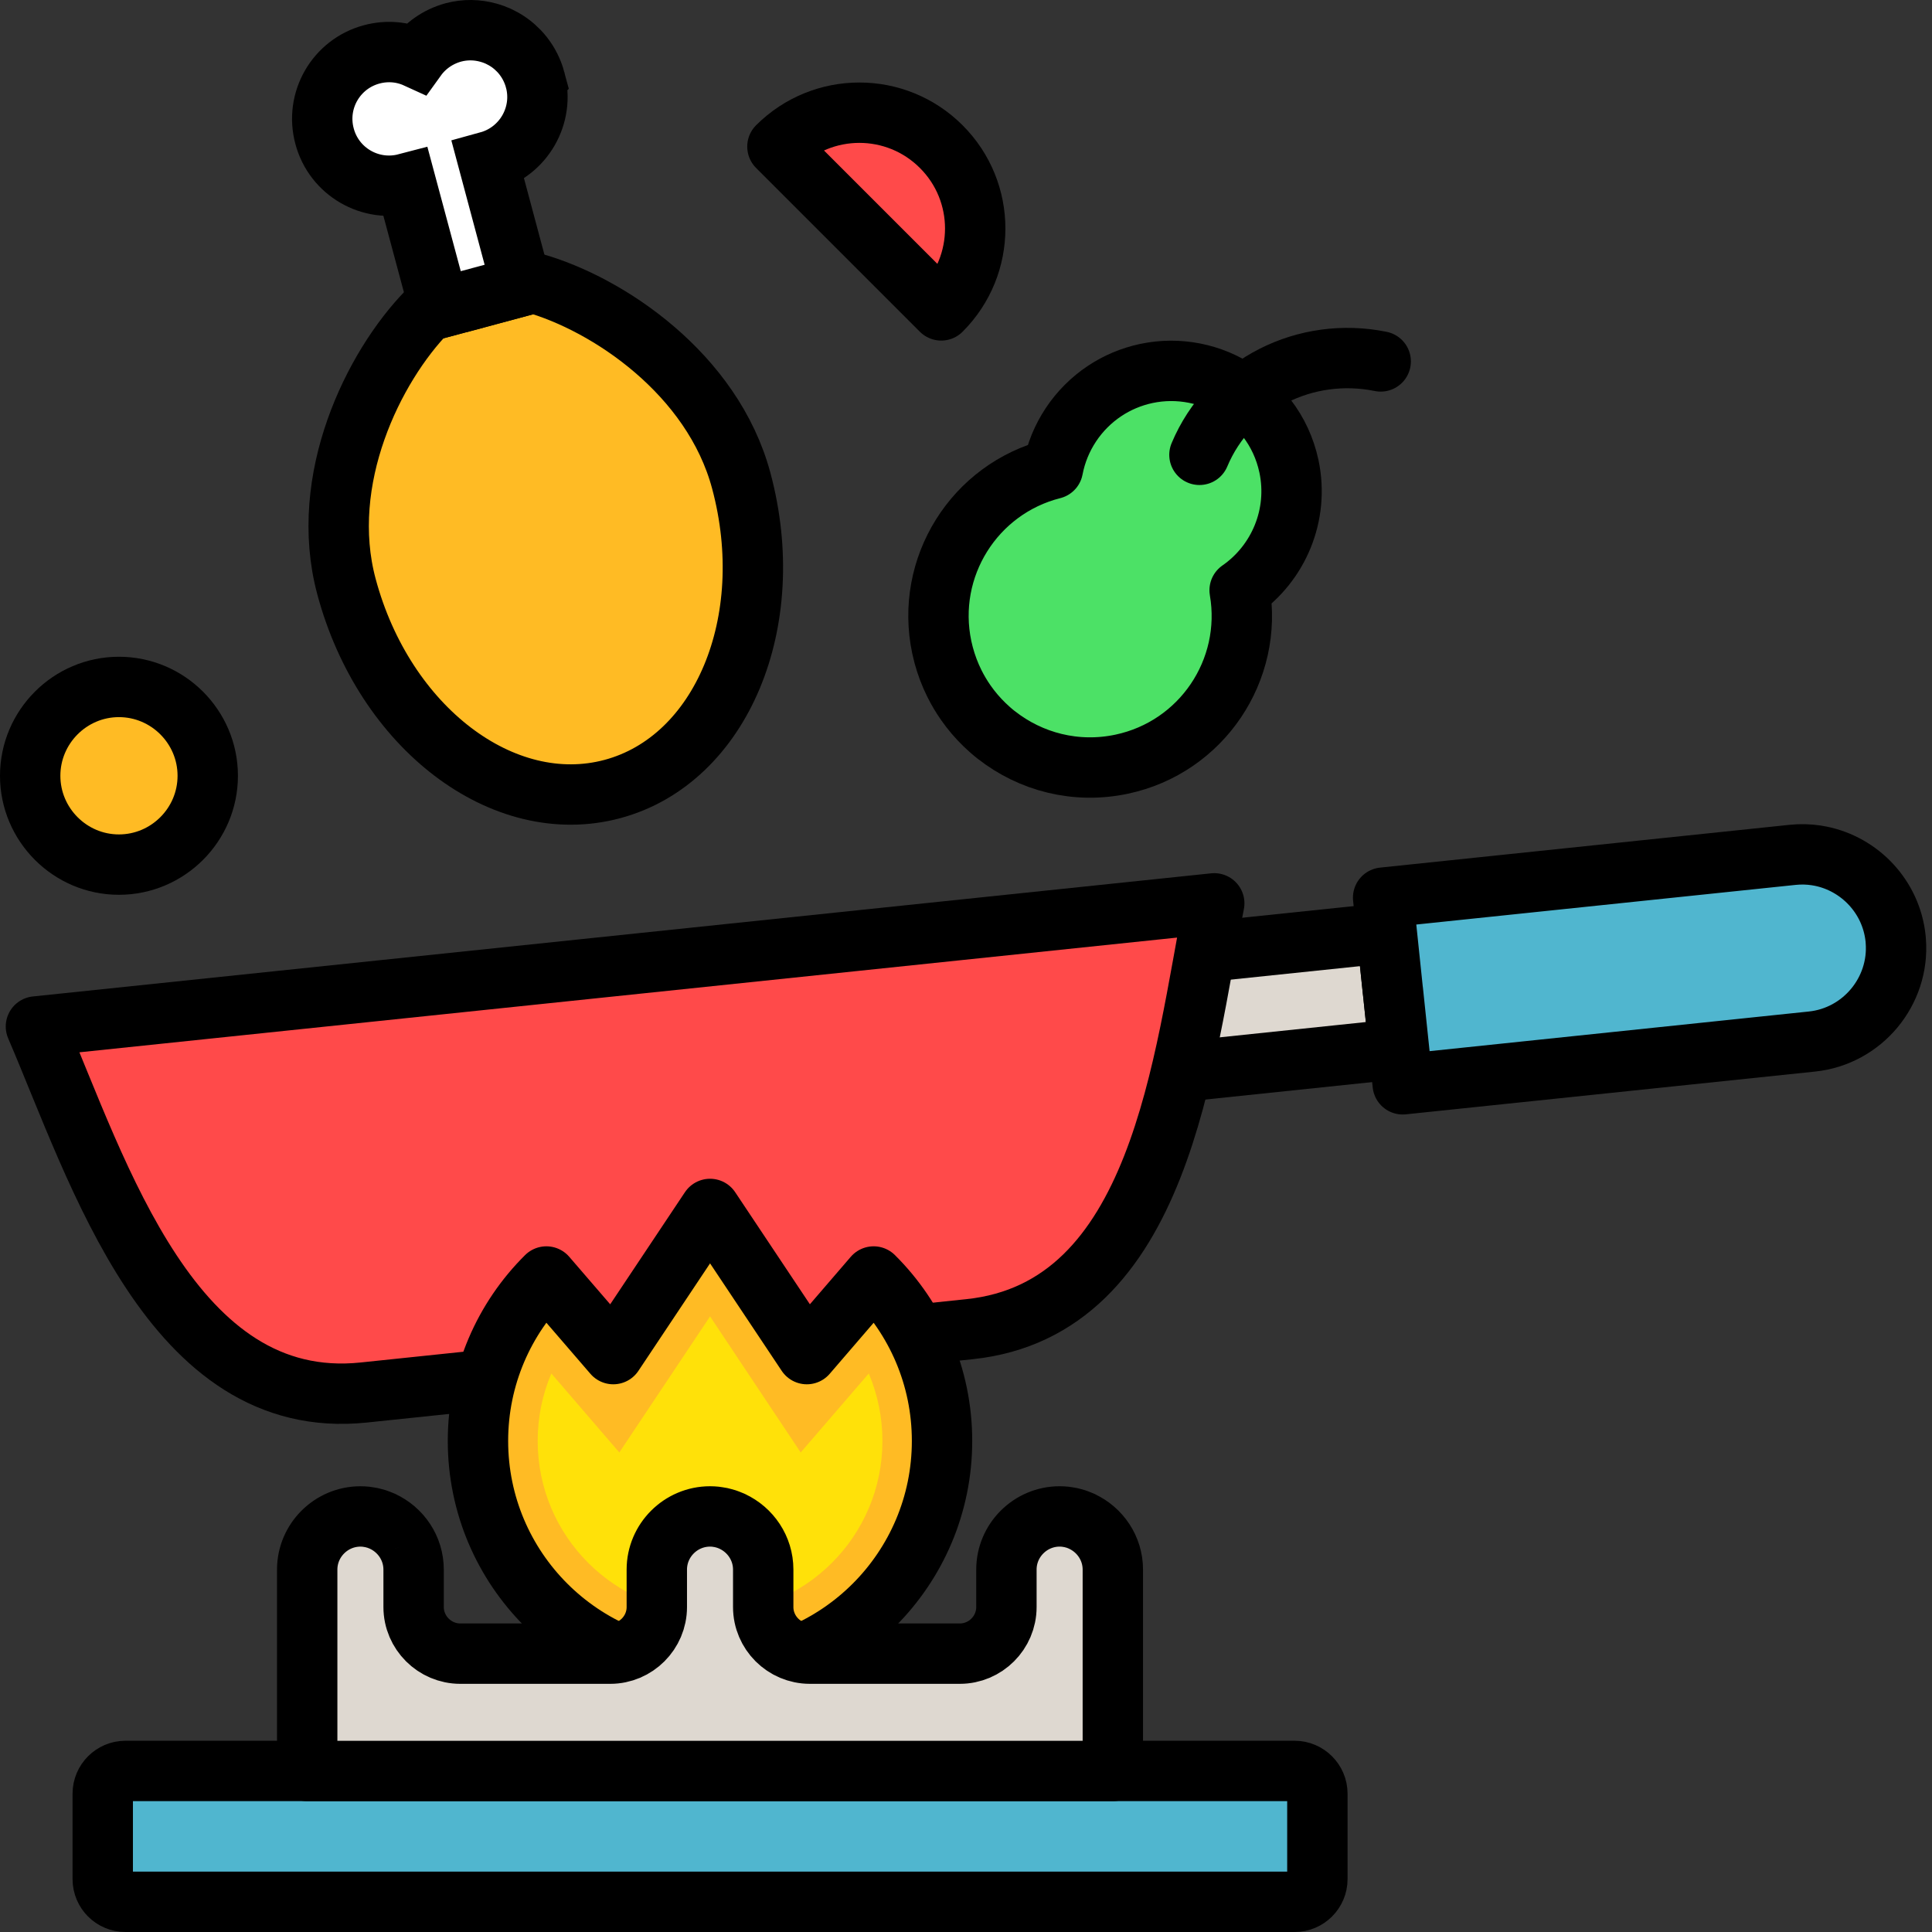 <?xml version="1.0" encoding="UTF-8"?><svg id="b" xmlns="http://www.w3.org/2000/svg" width="480" height="480" viewBox="0 0 480 480"><rect x="0" y="0" width="480" height="480" fill="#333333" stroke="none"/><defs><style>.e{fill:#50b6cf;}.e,.f,.g,.h,.i,.j,.k,.l{stroke:#000;stroke-linecap:round;stroke-width:15px;}.e,.g,.i,.j,.k,.l{stroke-linejoin:round;}.f,.h{stroke-miterlimit:10;}.f,.j{fill:#ded8d0;}.g{fill:none;}.h{fill:#fff;}.m{fill:#ffe109;fill-rule:evenodd;}.i{fill:#ff4a4a;}.k{fill:#ffbb24;}.l{fill:#4ce166;}</style></defs><polygon class="f" points="347.581 260.606 344.555 231.802 270.638 239.509 272.137 253.924 272.137 253.924 273.637 268.339 347.581 260.606"/><path class="i" d="M165.601,338.101l75.233-7.865c47.691-4.972,53.136-67.13,60.843-105.8L8.928,255.029c15.572,36.249,33.749,95.935,81.441,90.937l75.232-7.865Z"/><path class="e" d="M471.004,233.802h0c0-.089-.015-.187-.022-.278-.011-.127-.017-.253-.03-.38-1.09-10.366-8.901-18.474-18.62-20.431-.374-.075-.75-.141-1.13-.198-1.896-.284-3.856-.335-5.845-.126l-101.722,10.628,2.42,23.175.012-.001,2.435,23.202,101.696-10.628c12.512-1.318,21.764-12.47,20.807-24.963Z"/><path class="l" d="M320.229,115.839c-1.903-8.956-7.64-16.113-15.124-20.133.015.002.03.004.045.006-3.476-1.87-7.339-3.061-11.371-3.44-.015-.001-.029-.002-.044-.004-.456-.042-.915-.073-1.375-.095-.052-.002-.105-.004-.158-.006-.426-.017-.854-.025-1.283-.024-.069 0-.138 0-.206.001-.417.004-.835.017-1.254.039-.074.004-.149.007-.224.011-.421.025-.842.06-1.264.103-.07.007-.14.013-.21.02-.437.048-.874.106-1.312.174-.056.009-.111.015-.167.024-.493.079-.987.169-1.481.274-3.8.811-7.278,2.308-10.331,4.334-6.716,4.456-11.375,11.471-12.882,19.368-19.507,4.934-31.809,24.442-27.604,44.32.129.615.278,1.224.437,1.829.022.082.046.163.069.245.139.515.289,1.027.45,1.535.035.109.071.217.107.325.156.477.32.949.494,1.418.043.115.086.229.13.343.178.465.365.926.561,1.383.044.102.086.204.131.306.216.492.444.98.681,1.462.026.053.051.107.077.161.818,1.641,1.754,3.22,2.801,4.724.007.01.014.019.021.029.334.478.68.948,1.036,1.411.033.042.066.084.099.126.336.432.681.858,1.036,1.275.037.044.075.087.113.131.356.416.722.824,1.097,1.225.034.036.067.072.101.108.387.41.783.812,1.19,1.205.021.02.042.041.063.061.425.41.86.811,1.306,1.202.002.002.004.004.006.005.515.451,1.038.894,1.58,1.318-.007-.009-.013-.018-.019-.028,8.478,6.667,19.738,9.667,31.114,7.251,19.877-4.205,32.731-23.368,29.317-43.209,9.612-6.663,14.821-18.661,12.249-30.813Z"/><path class="k" d="M152.133,196.036c-27.094,7.26-56.661-15.257-66.052-50.296-7.129-26.568,6.708-54.662,20.097-68.368l13.205-3.552,13.205-3.524c18.44,5.182,44.482,22.597,51.584,49.165,9.392,35.038-4.946,69.314-32.04,76.575h0Z"/><path class="h" d="M132.956,19.817c-.135-.506-.302-.998-.482-1.484-.035-.093-.07-.185-.106-.276-.376-.959-.834-1.873-1.371-2.734-.044-.07-.09-.139-.134-.208-.248-.385-.51-.758-.788-1.12-.031-.041-.061-.083-.092-.124-.312-.398-.642-.78-.988-1.147-.04-.042-.082-.082-.122-.124-.307-.319-.628-.624-.96-.918-.065-.057-.128-.115-.193-.171-.376-.322-.763-.631-1.167-.919-.012-.008-.024-.016-.036-.024-.368-.261-.749-.502-1.139-.733-.128-.076-.257-.149-.388-.222-.285-.158-.575-.307-.87-.449-.152-.073-.3-.151-.454-.22-.364-.162-.735-.31-1.113-.446-.286-.104-.578-.193-.87-.281-.109-.032-.217-.065-.327-.096-2.767-.776-5.763-.86-8.734-.064-3.84,1.052-7.023,3.341-9.18,6.34-3.341-1.526-7.234-1.92-11.075-.894-8.865,2.367-14.126,11.469-11.732,20.334,2.341,8.813,11.39,14.073,20.229,11.758l8.312,30.961,11.938-3.2.005.018,8.47-2.289-8.286-30.961c8.787-2.42,14.021-11.495,11.653-20.307Z"/><path class="k" d="M29.543,214.809c12.153,0,22.07-9.916,22.07-22.07s-9.918-22.07-22.07-22.07c-12.127,0-22.043,9.916-22.043,22.07-.001,12.153,9.916,22.07,22.043,22.07Z"/><path class="i" d="M233.844,36.422c11.259,11.233,11.259,29.462,0,40.694l-40.694-40.694c11.259-11.232,29.461-11.232,40.694,0Z"/><path class="k" d="M217.054,317.142l-16.599,19.282-24.043-36.065-24.043,36.065-16.625-19.282c-10.496,10.417-16.994,24.885-16.994,40.852,0,31.829,25.832,57.635,57.661,57.635s57.635-25.805,57.635-57.635c.002-15.967-6.495-30.435-16.992-40.852h0Z"/><path class="m" d="M215.844,341.238l-16.915,19.624-22.518-33.802-22.543,33.802-16.888-19.624c-2.236,5.235-3.394,10.917-3.394,16.757,0,23.649,19.15,42.825,42.825,42.825,23.649,0,42.825-19.177,42.825-42.825.002-5.756-1.152-11.454-3.393-16.757Z"/><path class="e" d="M31.155,439.987h290.514c3.077,0,5.629,2.551,5.629,5.629v21.254c0,3.103-2.551,5.629-5.629,5.629H31.155c-3.107-.004-5.626-2.522-5.629-5.629v-21.254c.001-3.078,2.526-5.629,5.629-5.629Z"/><path class="j" d="M268.759,377.965c.004-.002.008-.004.012-.006-.047-.022-.098-.037-.146-.059-.244-.109-.494-.206-.746-.3-.187-.071-.372-.145-.563-.207-.218-.071-.443-.127-.666-.186-.215-.057-.427-.121-.646-.167-.252-.054-.51-.087-.768-.126-.192-.029-.381-.068-.575-.088-.456-.048-.919-.075-1.387-.075h-.001c-7.286,0-13.231,5.945-13.231,13.205v9.312c0,6.366-5.209,11.575-11.575,11.575h.001-37.248c-6.392,0-11.601-5.209-11.601-11.575v-9.312c0-5.304-3.179-9.894-7.72-11.989.004-.002.008-.004.012-.006-.047-.022-.098-.037-.146-.059-.244-.109-.495-.206-.747-.301-.187-.071-.372-.145-.562-.207-.219-.071-.444-.127-.667-.186-.215-.057-.427-.121-.646-.167-.252-.054-.511-.087-.768-.126-.192-.029-.38-.068-.574-.088-.456-.048-.919-.075-1.387-.075h-.001c-7.286,0-13.231,5.945-13.231,13.205v9.312c0,6.366-5.209,11.575-11.575,11.575h.001-37.248c-6.366,0-11.601-5.209-11.601-11.575v-8.812h-.001v-.5c0-5.304-3.179-9.894-7.72-11.989.004-.002.008-.004.013-.006-.05-.023-.103-.039-.153-.061-.238-.106-.482-.2-.727-.293-.193-.073-.383-.149-.58-.213-.213-.069-.431-.123-.649-.181-.22-.059-.438-.124-.662-.171-.247-.052-.499-.085-.751-.123-.197-.03-.391-.07-.591-.091-.456-.048-.918-.075-1.387-.075-7.286,0-13.231,5.945-13.231,13.205v50.033h200.158v-50.033c0-5.304-3.179-9.894-7.72-11.989Z"/><path class="g" d="M343.029,89.794c-18.573-3.784-37.622,5.536-45.029,23.206"/></svg>